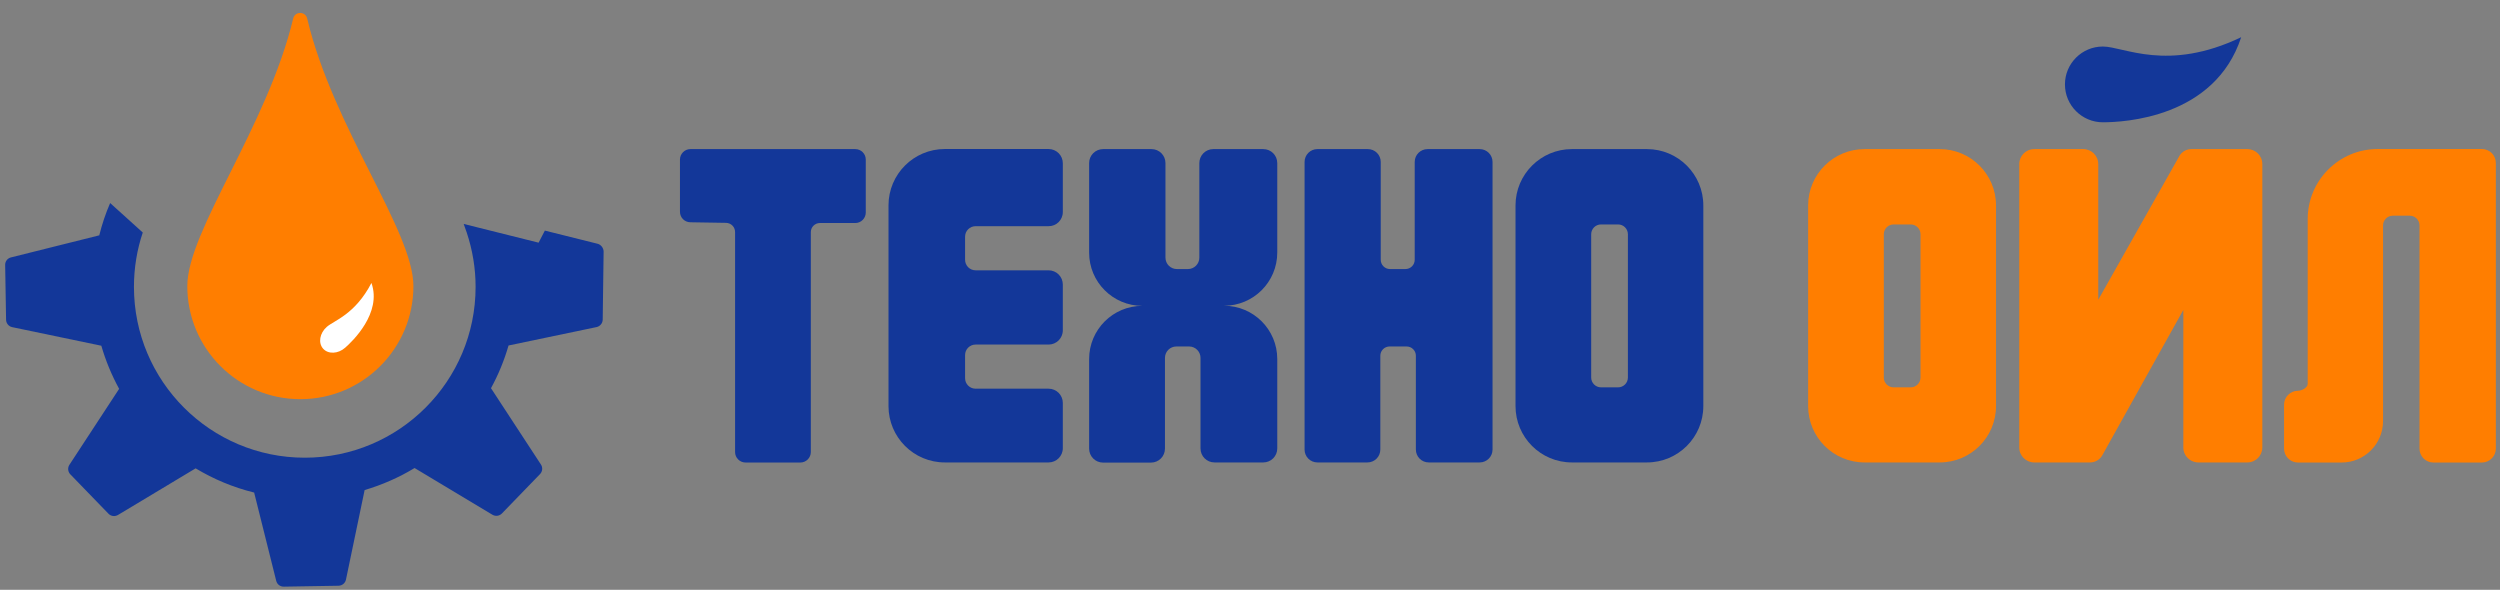 <?xml version="1.0" encoding="UTF-8"?> <!-- Generator: Adobe Illustrator 25.4.0, SVG Export Plug-In . SVG Version: 6.00 Build 0) --> <svg xmlns="http://www.w3.org/2000/svg" xmlns:xlink="http://www.w3.org/1999/xlink" id="Layer_1" x="0px" y="0px" viewBox="0 0 300.31 70.85" style="enable-background:new 0 0 300.31 70.85;" xml:space="preserve"><rect x="0" y="0" width="300.31" height="70.85" fill="#808080" stroke="none"/> <style type="text/css"> .st0{fill:#133799;} .st1{fill:#FF7E00;} .st2{display:none;fill:#FFFFFF;} .st3{display:none;fill:#133799;} .st4{fill:#FFFFFF;} </style> <g> <g> <g> <path class="st0" d="M88.3,27.87v26.43c0,0.7,0.57,1.26,1.26,1.26h6.58c0.7,0,1.26-0.57,1.26-1.26V27.88 c0-0.6,0.49-1.09,1.09-1.09h4.25c0.7,0,1.26-0.57,1.26-1.26v-6.36c0-0.7-0.57-1.26-1.26-1.26h-19.8c-0.7,0-1.26,0.57-1.26,1.26 v6.27c0,0.69,0.55,1.25,1.24,1.26l4.29,0.07C87.82,26.78,88.3,27.27,88.3,27.87z"></path> <path class="st0" d="M127.67,25.47v-5.86c0-0.94-0.76-1.71-1.71-1.71H113.5c-3.74,0-6.77,3.03-6.77,6.77v24.11 c0,3.74,3.03,6.77,6.77,6.77h12.46c0.94,0,1.71-0.76,1.71-1.71v-5.44c0-0.94-0.76-1.71-1.71-1.71h-8.77 c-0.7,0-1.26-0.57-1.26-1.26v-2.78c0-0.7,0.57-1.26,1.26-1.26h8.77c0.94,0,1.71-0.76,1.71-1.71v-5.5c0-0.94-0.76-1.71-1.71-1.71 h-8.77c-0.7,0-1.26-0.57-1.26-1.26v-2.78c0-0.7,0.57-1.26,1.26-1.26h8.77C126.9,27.18,127.67,26.42,127.67,25.47z"></path> <path class="st0" d="M130.83,19.59v10.76c0,3.53,2.86,6.39,6.39,6.39h2.28h-2.28c-3.53,0-6.39,2.86-6.39,6.39v10.76 c0,0.93,0.75,1.68,1.68,1.68h5.75c0.93,0,1.68-0.75,1.68-1.68V42.99c0-0.76,0.62-1.37,1.37-1.37h1.53c0.76,0,1.37,0.62,1.37,1.37 v10.88c0,0.93,0.75,1.68,1.68,1.68h5.86c0.93,0,1.68-0.75,1.68-1.68V43.12c0-3.53-2.86-6.39-6.39-6.39h-3.39h3.39 c3.53,0,6.39-2.86,6.39-6.39V19.59c0-0.93-0.75-1.68-1.68-1.68l-6,0c-0.93,0-1.68,0.75-1.68,1.68v11.36 c0,0.76-0.62,1.37-1.37,1.37h-1.33c-0.76,0-1.37-0.62-1.37-1.37V19.59c0-0.93-0.75-1.68-1.68-1.68h-5.8 C131.58,17.91,130.83,18.66,130.83,19.59z"></path> <path class="st0" d="M156.71,19.46V54c0,0.86,0.69,1.55,1.55,1.55h6c0.86,0,1.55-0.69,1.55-1.55V42.73c0-0.61,0.5-1.11,1.11-1.11 h2.05c0.61,0,1.11,0.5,1.11,1.11V54c0,0.86,0.69,1.55,1.55,1.55h6.11c0.86,0,1.55-0.69,1.55-1.55V19.46 c0-0.86-0.69-1.55-1.55-1.55l-6.25,0c-0.86,0-1.55,0.69-1.55,1.55v11.75c0,0.61-0.5,1.11-1.11,1.11h-1.86 c-0.61,0-1.11-0.5-1.11-1.11V19.46c0-0.86-0.69-1.55-1.55-1.55h-6.06C157.4,17.91,156.71,18.6,156.71,19.46z"></path> <path class="st0" d="M182.05,24.68v24.1c0,3.74,3.03,6.77,6.77,6.77h9.02c3.74,0,6.77-3.03,6.77-6.77v-24.1 c0-3.74-3.03-6.77-6.77-6.77h-9.02C185.09,17.91,182.05,20.94,182.05,24.68z M195.55,45.35c0,0.65-0.53,1.18-1.18,1.18h-2.05 c-0.65,0-1.18-0.53-1.18-1.18V28.14c0-0.65,0.53-1.18,1.18-1.18h2.05c0.65,0,1.18,0.53,1.18,1.18V45.35z"></path> </g> <g> <path class="st1" d="M217.2,24.68v24.1c0,3.74,3.03,6.77,6.77,6.77H233c3.74,0,6.77-3.03,6.77-6.77v-24.1 c0-3.74-3.03-6.77-6.77-6.77h-9.02C220.24,17.91,217.2,20.94,217.2,24.68z M230.7,45.35c0,0.65-0.53,1.18-1.18,1.18h-2.05 c-0.65,0-1.18-0.53-1.18-1.18V28.14c0-0.65,0.53-1.18,1.18-1.18h2.05c0.65,0,1.18,0.53,1.18,1.18V45.35z"></path> <path class="st1" d="M261.79,18.75l-9.74,17.26v-16.3c0-1-0.81-1.8-1.8-1.8h-5.89c-1,0-1.8,0.81-1.8,1.8v34.04 c0,1,0.81,1.8,1.8,1.8h6.72c0.6,0,1.16-0.33,1.45-0.85l9.74-17.47v16.52c0,1,0.81,1.8,1.8,1.8h5.89c1,0,1.8-0.81,1.8-1.8V19.71 c0-1-0.81-1.8-1.8-1.8h-6.72C262.63,17.91,262.08,18.23,261.79,18.75z"></path> <path class="st1" d="M290.64,53.89V27.08c0-0.65-0.53-1.17-1.17-1.17h-2.04c-0.65,0-1.17,0.53-1.17,1.17v23.51 c0,2.74-2.23,4.97-4.97,4.97h-5.25c-0.92,0-1.67-0.75-1.67-1.67v-5.28c0-0.92,0.75-1.67,1.67-1.67h0c0.46,0,1.17-0.37,1.17-0.83 v-19.8c0-4.65,3.77-8.41,8.41-8.41h12.52c0.92,0,1.67,0.75,1.67,1.67v34.32c0,0.92-0.75,1.67-1.67,1.67h-5.83 C291.38,55.56,290.64,54.81,290.64,53.89z"></path> </g> <path class="st0" d="M269.22,4.47c-3.17,9.7-14.1,10.22-16.62,10.22c-2.51,0-4.55-2.04-4.55-4.55c0-2.51,2.04-4.55,4.55-4.55 C255.12,5.58,260.35,8.71,269.22,4.47z"></path> </g> <g> <g> <path class="st1" d="M49.66,34.37c0,7.5-6.08,13.58-13.58,13.58c-7.5,0-13.58-6.08-13.58-13.58c0-6.63,9.61-19.17,12.72-32.15 c0.21-0.89,1.47-0.88,1.68,0C39.98,15.28,49.66,27.74,49.66,34.37z"></path> <path class="st2" d="M36.09,46.39c-6.51,0-11.81-5.3-11.81-11.81c0-2.87,2.06-6.98,4.43-11.74c2.22-4.43,4.73-9.46,6.15-14.59 c0.15-0.56,0.63-0.92,1.21-0.92c0,0,0,0,0,0c0.58,0,1.06,0.36,1.21,0.92c1.42,5.2,3.96,10.26,6.2,14.72 c2.37,4.7,4.41,8.76,4.41,11.61C47.89,41.09,42.6,46.39,36.09,46.39z M36.07,7.68c-0.32,0-0.74,0.17-0.88,0.67 c-1.43,5.17-3.95,10.21-6.17,14.65c-2.36,4.72-4.4,8.8-4.4,11.59c0,6.32,5.14,11.46,11.46,11.46c6.32,0,11.46-5.14,11.46-11.46 c0-2.77-2.03-6.79-4.37-11.45c-2.25-4.47-4.8-9.54-6.23-14.78C36.81,7.85,36.39,7.68,36.07,7.68 C36.07,7.68,36.07,7.68,36.07,7.68z"></path> </g> <g> <path class="st0" d="M71.78,29.28l-6.33-1.58l-0.75,1.45l-9-2.25l0.37,1.05l0,0c0.68,2.05,1.06,4.24,1.06,6.51 c0,11.33-9.19,20.52-20.52,20.52c-11.33,0-20.52-9.19-20.52-20.52c0-2.28,0.37-4.48,1.06-6.53l-3.92-3.54 c-0.54,1.25-0.98,2.55-1.31,3.9l0-0.02l-10.6,2.65c-0.42,0.1-0.71,0.48-0.7,0.91l0.11,6.58c0.01,0.43,0.31,0.8,0.74,0.89 l10.7,2.23c0.53,1.82,1.25,3.55,2.14,5.18l-5.97,9.12c-0.24,0.36-0.19,0.84,0.11,1.15l4.58,4.73c0.3,0.31,0.77,0.37,1.14,0.15 l9.33-5.6c2.16,1.3,4.52,2.29,7.04,2.91l-0.01,0l2.65,10.6c0.1,0.42,0.48,0.71,0.91,0.7l6.58-0.11c0.43-0.01,0.8-0.31,0.89-0.74 l2.24-10.75l-0.01,0c2.13-0.63,4.15-1.52,6.01-2.65l9.35,5.61c0.37,0.22,0.84,0.16,1.14-0.15l4.58-4.73 c0.3-0.31,0.35-0.79,0.11-1.15l-6-9.17c0.88-1.61,1.59-3.33,2.11-5.13l10.57-2.21c0.42-0.09,0.73-0.46,0.74-0.89l0.11-8.21 C72.48,29.76,72.19,29.39,71.78,29.28z"></path> <path class="st3" d="M34.06,71.28L34.06,71.28c-0.8,0-1.49-0.54-1.69-1.32l-2.53-10.13c-2.22-0.59-4.36-1.47-6.35-2.63 l-8.91,5.35c-0.27,0.16-0.58,0.25-0.89,0.25c-0.47,0-0.92-0.19-1.25-0.53l-4.58-4.73c-0.57-0.59-0.65-1.48-0.21-2.16l5.7-8.72 c-0.75-1.42-1.36-2.91-1.84-4.44L1.29,40.1c-0.8-0.17-1.37-0.86-1.38-1.67l-0.11-6.58c-0.01-0.81,0.53-1.52,1.32-1.71l10.14-2.53 c0.33-1.21,0.74-2.39,1.23-3.53l0.45-1.04l5.16,4.65l-0.17,0.51c-0.68,2.02-1.02,4.12-1.02,6.27c0,10.86,8.84,19.7,19.7,19.7 c10.86,0,19.7-8.84,19.7-19.7c0-2.14-0.34-4.24-1.01-6.25l-0.04-0.12l-0.83-2.34l9.85,2.46l0.75-1.45l6.95,1.74 c0.79,0.2,1.33,0.9,1.32,1.71l-0.11,8.21c-0.01,0.82-0.58,1.51-1.38,1.68L61.71,42.2c-0.47,1.51-1.07,2.99-1.81,4.4l5.74,8.77 c0.45,0.68,0.36,1.57-0.21,2.16l-4.58,4.73c-0.33,0.34-0.78,0.53-1.25,0.53c-0.31,0-0.62-0.09-0.89-0.25l-8.93-5.36 c-1.67,0.97-3.46,1.76-5.3,2.34L42.34,69.8c-0.17,0.8-0.86,1.37-1.67,1.38L34.06,71.28z M23.48,56.81l0.09,0.05 c2.02,1.18,4.19,2.08,6.46,2.67l0.1,0.03l2.58,10.33c0.16,0.62,0.71,1.05,1.35,1.05l6.6-0.11c0.65-0.01,1.21-0.47,1.34-1.11 l2.19-10.48l0.1-0.03c1.89-0.58,3.71-1.39,5.42-2.39l0.09-0.05l9.11,5.46c0.22,0.13,0.46,0.2,0.72,0.2c0.37,0,0.74-0.15,1-0.42 l4.58-4.73c0.46-0.47,0.52-1.18,0.16-1.73l-5.85-8.94l0.05-0.09c0.76-1.44,1.39-2.96,1.86-4.52l0.03-0.1l10.29-2.15 c0.64-0.13,1.1-0.69,1.11-1.34l0.11-8.21c0.01-0.65-0.42-1.21-1.05-1.37l-6.69-1.67l-0.75,1.45l-9.48-2.37l0.66,1.86 c0.68,2.05,1.03,4.19,1.03,6.36c0,11.06-8.99,20.05-20.05,20.05s-20.05-8.99-20.05-20.05c0-2.18,0.35-4.33,1.04-6.38l0.1-0.29 l-4.64-4.18l-0.26,0.6c-0.5,1.15-0.91,2.35-1.24,3.58l-0.03,0.1L1.2,30.47c-0.63,0.16-1.06,0.72-1.05,1.37l0.11,6.58 c0.01,0.65,0.47,1.21,1.11,1.34l10.43,2.18l0.03,0.1c0.48,1.57,1.12,3.11,1.89,4.57l0.05,0.09l-5.82,8.89 c-0.36,0.55-0.29,1.26,0.16,1.73l4.58,4.73c0.26,0.27,0.62,0.42,1,0.42c0.25,0,0.5-0.07,0.72-0.2L23.48,56.81z"></path> </g> <path class="st4" d="M44.62,33.99c1.28,3.62-2.3,7.03-3.16,7.78c-0.85,0.75-2.04,0.8-2.65,0.11c-0.61-0.69-0.41-1.86,0.44-2.61 C40.11,38.5,42.64,37.8,44.62,33.99z"></path> </g> </g> </svg> 
